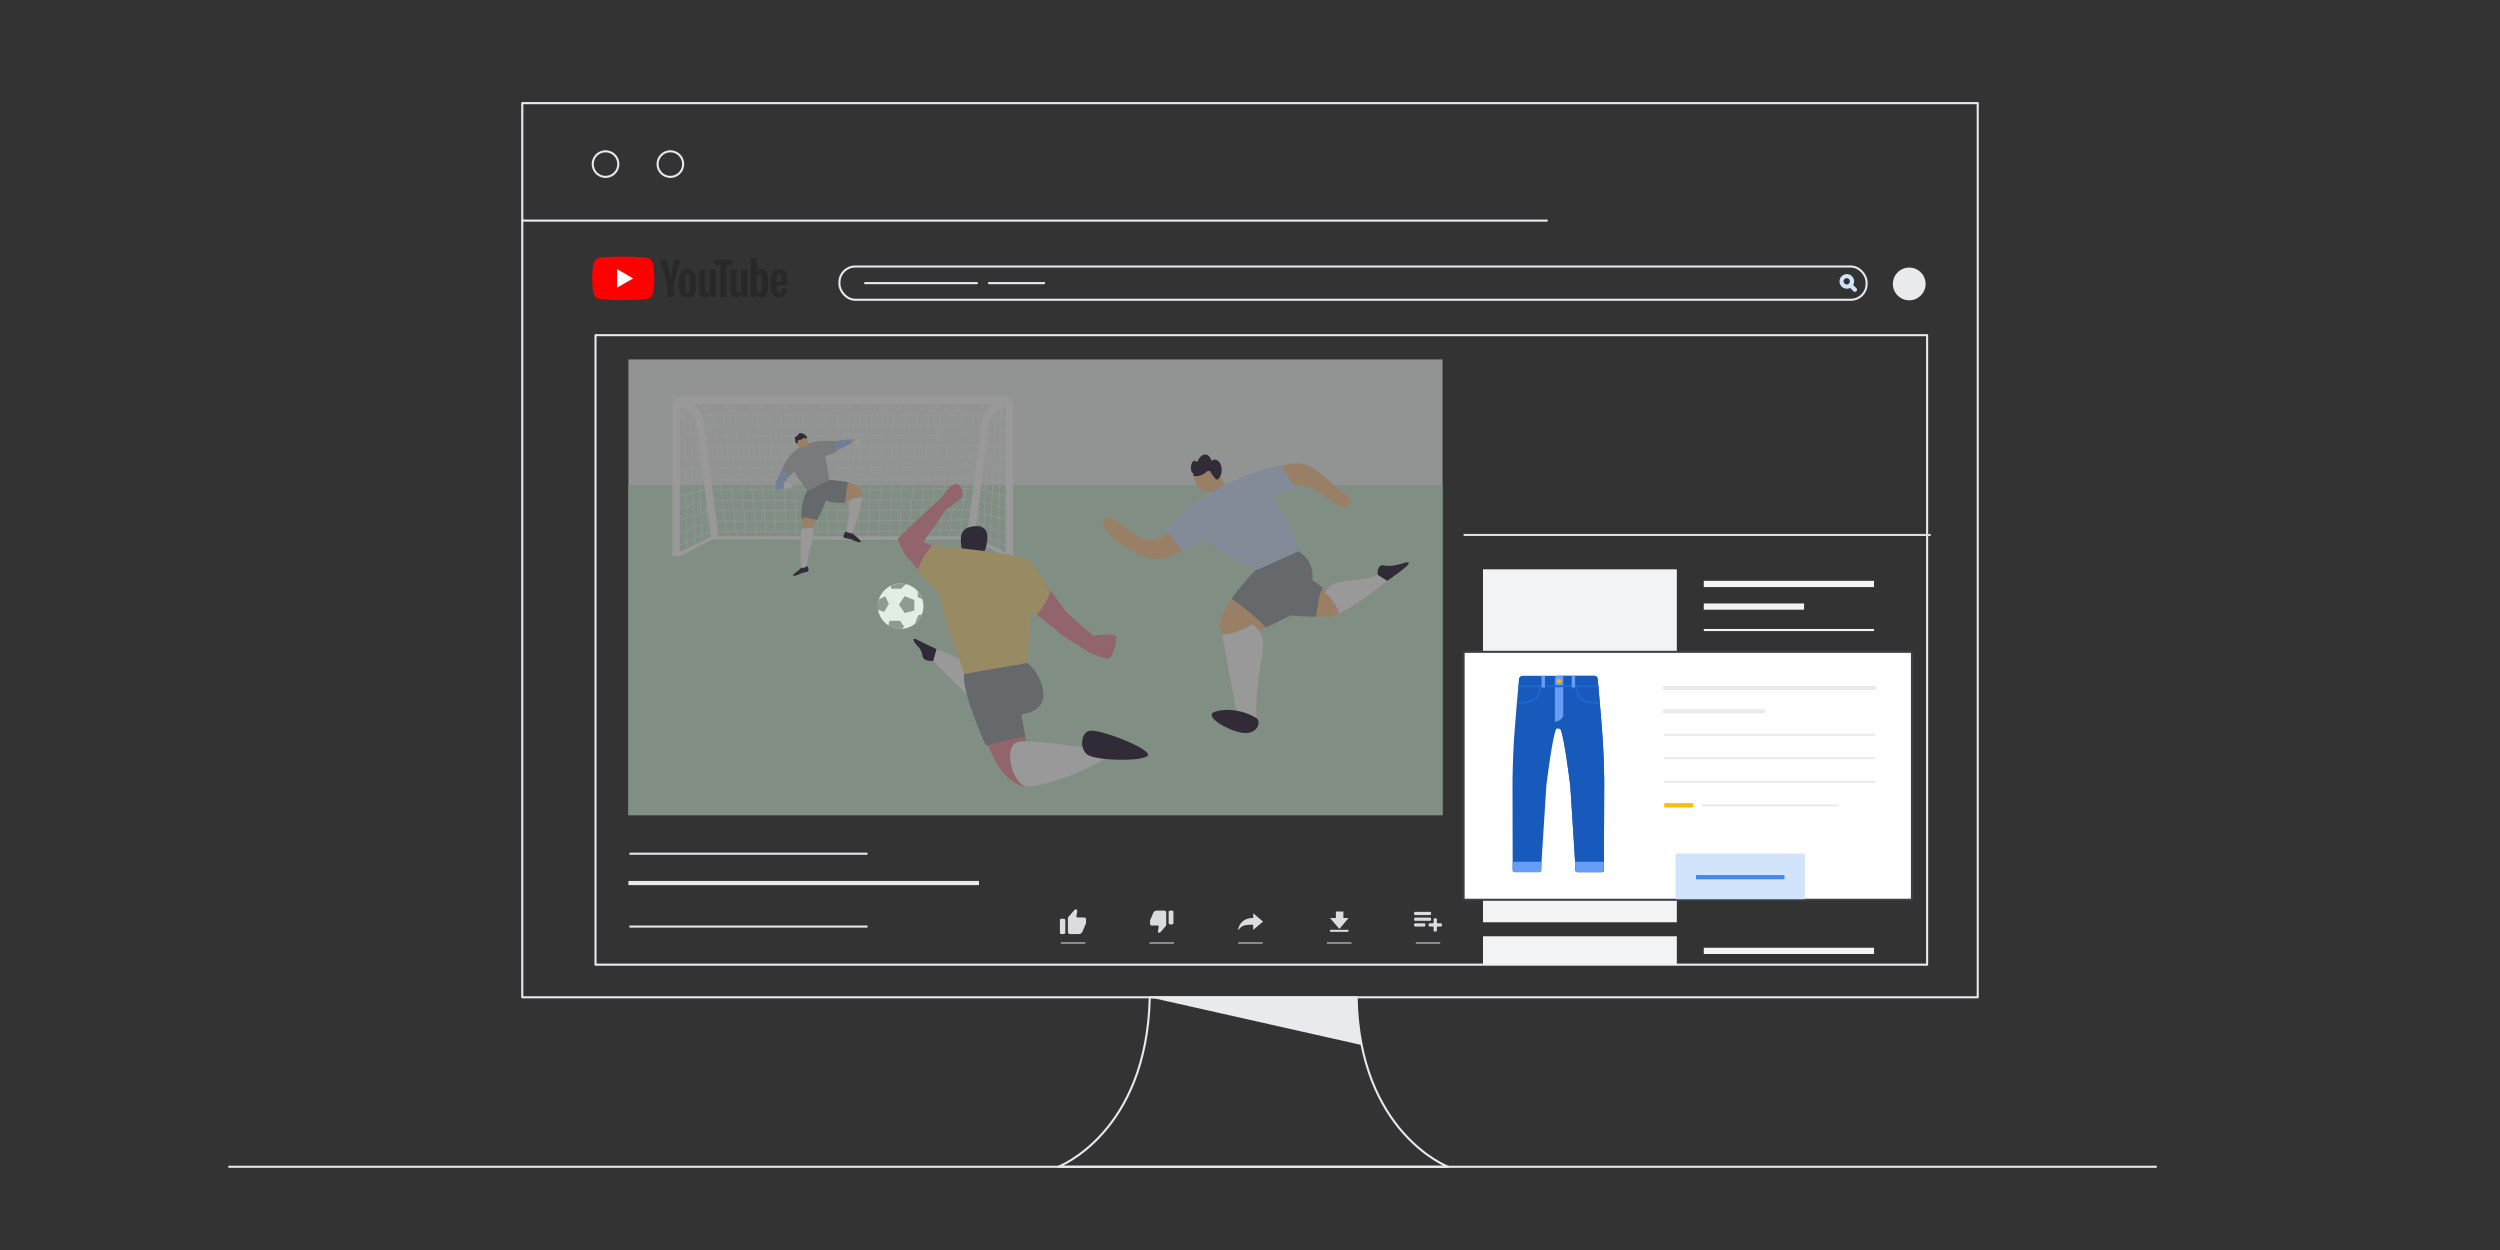 <svg id="Layer_1" data-name="Layer 1" xmlns="http://www.w3.org/2000/svg" xmlns:xlink="http://www.w3.org/1999/xlink" viewBox="0 0 1200 600"><rect x="0" y="0" width="1200" height="600" fill="#333333" stroke="none"/><defs><style>.cls-1,.cls-19,.cls-2,.cls-20,.cls-22,.cls-23,.cls-25,.cls-30,.cls-34,.cls-4{fill:none;}.cls-19,.cls-2,.cls-34{stroke:#e8eaed;}.cls-19,.cls-2,.cls-25{stroke-linecap:square;}.cls-16,.cls-19,.cls-2,.cls-24,.cls-25,.cls-30,.cls-34{stroke-linejoin:round;}.cls-3{fill:#dadce0;}.cls-4{stroke:#dadce0;stroke-width:0.5px;}.cls-20,.cls-22,.cls-23,.cls-4{stroke-miterlimit:10;}.cls-5{fill:#f2f2f2;}.cls-6{fill:#4d4d4d;}.cls-7{opacity:0.5;}.cls-8{fill:#f1f3f4;}.cls-9{fill:#ceead6;}.cls-10,.cls-24{fill:#fff;}.cls-11{fill:#30243c;}.cls-12{fill:#ef97a4;}.cls-13{fill:#9aa0a6;}.cls-14{fill:#fde293;}.cls-15{fill:#fc9;}.cls-16{fill:#d2e3fc;stroke:#d2e3fc;}.cls-16,.cls-24,.cls-34{stroke-linecap:round;}.cls-17{fill:#aecbfa;}.cls-18{fill:#bdc1c6;}.cls-19,.cls-25,.cls-30{stroke-width:2px;}.cls-20{stroke:#dfdfdf;}.cls-21{clip-path:url(#clip-path);}.cls-22,.cls-23{stroke:#f1f3f4;}.cls-22{stroke-width:3px;}.cls-24{stroke:#3c4043;}.cls-25{stroke:#4285f4;}.cls-26{fill:#185abc;}.cls-27{fill:#1967d2;}.cls-28{fill:#669df6;}.cls-29{fill:#ffb900;}.cls-30{stroke:#fbbc04;}.cls-31{fill:red;}.cls-32{fill:#282828;}.cls-33{clip-path:url(#clip-path-2);}.cls-35{fill:#e8eaed;}</style><clipPath id="clip-path"><rect class="cls-1" x="702.53" y="265.42" width="220.06" height="197.43"/></clipPath><clipPath id="clip-path-2"><rect class="cls-1" x="102.38" y="-441.37" width="693" height="211.46"/></clipPath></defs><rect class="cls-2" x="285.85" y="160.87" width="639.17" height="302.17"/><path class="cls-3" d="M558.87,437.1h-3.68a1.78,1.78,0,0,0-1.63,1.08l-1.43,3.38a1.12,1.12,0,0,0-.1.48v1.4a.8.8,0,0,0,.81.8h2.81a.54.54,0,0,1,.53.63l-.37,2.08a.66.66,0,0,0,1.15.55l2.65-3.06a.71.71,0,0,0,.17-.46v-6A.91.91,0,0,0,558.87,437.1Z"/><rect class="cls-3" x="560.95" y="437.1" width="2.3" height="6.6" rx="0.61"/><line class="cls-4" x1="551.76" y1="452.63" x2="563.52" y2="452.63"/><path class="cls-3" d="M606.15,442.26l-4.39-3.71a.12.12,0,0,0-.2.09v2c-3.71,0-5.51,1.73-6.37,3.16a7.27,7.27,0,0,0-.9,2.41.12.12,0,0,0,.22.1c1.57-2.08,2.81-2.44,7-2.45v2.24a.12.12,0,0,0,.2.1l4.39-3.71A.12.12,0,0,0,606.15,442.26Z"/><line class="cls-4" x1="594.36" y1="452.63" x2="606.12" y2="452.63"/><path class="cls-3" d="M644.83,437.54v3.09h2.22a.14.14,0,0,1,.11.23L643,445.77a.13.13,0,0,1-.21,0l-4.21-4.91a.14.14,0,0,1,.11-.23h2.54v-3.09Z"/><rect class="cls-3" x="638.43" y="446.31" width="8.82" height="0.97"/><line class="cls-4" x1="636.96" y1="452.63" x2="648.73" y2="452.63"/><rect class="cls-3" x="678.77" y="437.7" width="8.16" height="1.54" rx="0.45"/><rect class="cls-3" x="678.77" y="440.44" width="8.16" height="1.54" rx="0.45"/><rect class="cls-3" x="678.77" y="443.19" width="5.4" height="1.54" rx="0.45"/><path class="cls-3" d="M691.68,443.19h-1.53a.45.45,0,0,1-.45-.45v-1.49a.45.45,0,0,0-.45-.45h-.65a.45.45,0,0,0-.45.45v1.49a.45.45,0,0,1-.44.45H686.2a.45.45,0,0,0-.45.44v.65a.44.44,0,0,0,.45.44h1.51a.45.45,0,0,1,.44.45v1.52a.44.44,0,0,0,.45.44h.65a.44.44,0,0,0,.45-.44v-1.52a.45.45,0,0,1,.45-.45h1.53a.44.44,0,0,0,.44-.44v-.65A.44.44,0,0,0,691.68,443.19Z"/><line class="cls-4" x1="679.57" y1="452.63" x2="691.33" y2="452.63"/><path class="cls-3" d="M513.65,448.36h4.12a2,2,0,0,0,1.82-1.2l1.61-3.79a1.39,1.39,0,0,0,.1-.53v-1.57a.9.9,0,0,0-.9-.9h-3.14a.59.59,0,0,1-.59-.7l.41-2.32a.74.74,0,0,0-1.29-.61l-3,3.41a.81.81,0,0,0-.19.52v6.68A1,1,0,0,0,513.65,448.36Z"/><path class="cls-3" d="M509.45,448.36h1.2a.69.69,0,0,0,.69-.68v-6a.69.69,0,0,0-.69-.68h-1.2a.69.69,0,0,0-.69.68v6A.69.69,0,0,0,509.45,448.36Z"/><line class="cls-4" x1="509.15" y1="452.63" x2="520.92" y2="452.63"/><path class="cls-5" d="M443.24,291a10.84,10.84,0,0,1-.67,3.75h0a11,11,0,0,1-3.44,4.73h0a10.92,10.92,0,0,1-6.27,2.37h-.56a10.89,10.89,0,0,1-10.79-9.12,10.08,10.08,0,0,1-.15-1.75,10.92,10.92,0,0,1,10.94-10.87,11,11,0,0,1,2.45.27h0a11,11,0,0,1,8,7.25h0A10.88,10.88,0,0,1,443.24,291Z"/><path class="cls-6" d="M426.64,289.89l-2.26,3.81-2.88-.92a11.17,11.17,0,0,1-.14-1.75,10.88,10.88,0,0,1,.51-3.29c1-.52,3.09-1.57,3.09-1.57Z"/><path class="cls-6" d="M434.75,280.43l-2.26,2.16h-4.8v-1.42a11.1,11.1,0,0,1,7.06-.74Z"/><path class="cls-6" d="M434.22,286.17l-2.74,4,2.74,4.06s4.65-1.1,4.65-1.24v-5Z"/><path class="cls-6" d="M442.71,287.68l-2.21-1.13v-2.71A10.9,10.9,0,0,1,442.71,287.68Z"/><path class="cls-6" d="M442.57,294.78h0a11,11,0,0,1-3.44,4.73l1.61-4.15Z"/><path class="cls-6" d="M434,300.81l-1,1c-.31,0-.63.08-.95.09h-.52a10.17,10.17,0,0,1-5.11-1.37l.5-2.54H432Z"/><g class="cls-7"><rect class="cls-8" x="301.64" y="172.53" width="390.78" height="218.75"/><rect class="cls-9" x="301.64" y="232.85" width="390.78" height="158.43"/><rect class="cls-10" x="336.33" y="199.29" width="137.07" height="0.27"/><path class="cls-10" d="M361,204.6c-14.07,0-23.66,0-24,0v-.27c1.05,0,105.64.21,134.7-.78v.27C451.4,204.49,394,204.6,361,204.6Z"/><path class="cls-10" d="M361,209.4c-14.07,0-23.66,0-24,0v-.27c1.05,0,105.64.21,134.7-.78v.27C451.4,209.3,394,209.4,361,209.4Z"/><path class="cls-10" d="M361,214.54c-14.07,0-23.66,0-24,0v-.27c1.05,0,105.64.21,134.7-.78v.27C451.4,214.43,394,214.54,361,214.54Z"/><path class="cls-10" d="M361,219.68c-14.07,0-23.66,0-24,0v-.27c1.05,0,105.64.21,134.7-.78v.26C451.4,219.57,394,219.68,361,219.68Z"/><path class="cls-10" d="M361.62,224.81c-13.83,0-23.25,0-23.56,0v-.27c1,0,104.06.21,132.68-.77V224C450.68,224.7,394,224.81,361.62,224.81Z"/><path class="cls-10" d="M362.92,230.27c-13.41,0-22.54,0-22.84,0V230c1,0,100.89.2,128.63-.75v.27C449.27,230.17,394.36,230.27,362.92,230.27Z"/><path class="cls-10" d="M362.92,235.18c-13.41,0-22.54,0-22.84,0v-.27c1,0,100.89.2,128.63-.74v.26C449.27,235.08,394.36,235.18,362.92,235.18Z"/><path class="cls-10" d="M362.92,240.39c-13.41,0-22.54,0-22.84,0v-.26c1,0,100.89.2,128.63-.75v.27C449.27,240.29,394.36,240.39,362.92,240.39Z"/><path class="cls-10" d="M362.92,245.31c-13.41,0-22.54,0-22.84,0V245c1,0,100.89.2,128.63-.75v.27C449.27,245.21,394.36,245.31,362.92,245.31Z"/><path class="cls-10" d="M362.92,250.3c-13.41,0-22.54,0-22.84,0V250c1,0,100.89.2,128.63-.75v.27C449.27,250.19,394.36,250.3,362.92,250.3Z"/><path class="cls-10" d="M365.37,255.26c-12.63,0-21.24,0-21.53,0V255c1,0,95,.2,121.11-.7v.27C446.65,255.17,395,255.26,365.37,255.26Z"/><path class="cls-10" d="M423.66,259c-35.68,0-78.29-.43-78.92-.43v-.27c.94,0,94.09.94,120.21,0v.27C456.46,258.85,440.86,259,423.66,259Z"/><polygon class="cls-10" points="348.76 258.46 342.08 199.38 335.22 193.66 335.39 193.45 342.34 199.24 342.35 199.29 349.03 258.43 348.76 258.46"/><polygon class="cls-10" points="353.54 258.51 347.37 199.37 341 193.38 341.18 193.18 347.62 199.25 347.63 199.29 353.81 258.48 353.54 258.51"/><polygon class="cls-10" points="358.14 258.56 352.87 199.37 347.23 193.31 347.42 193.13 353.13 199.25 353.13 199.3 358.41 258.54 358.14 258.56"/><polygon class="cls-10" points="362.81 258.4 357.81 199.36 353.17 193.47 353.39 193.31 358.07 199.26 358.08 199.3 363.08 258.38 362.81 258.4"/><polygon class="cls-10" points="367.64 258.51 363.2 199.36 357.73 192.54 357.94 192.38 363.47 199.26 363.47 199.3 367.91 258.49 367.64 258.51"/><polygon class="cls-10" points="372.58 258.51 368.93 199.36 363.57 192.54 363.78 192.38 369.2 199.26 369.2 199.3 372.85 258.49 372.58 258.51"/><polygon class="cls-10" points="377.36 258.5 374.55 199.36 369.11 193.14 369.32 192.97 374.81 199.26 374.82 199.3 377.63 258.49 377.36 258.5"/><polygon class="cls-10" points="382.19 258.45 380.17 199.35 375.47 193.13 375.69 192.97 380.43 199.26 380.44 199.3 382.46 258.44 382.19 258.45"/><polygon class="cls-10" points="387.3 258.56 385.33 199.35 381.91 193.49 382.14 193.36 385.6 199.3 387.57 258.55 387.3 258.56"/><polygon class="cls-10" points="392.3 258.83 390.61 199.34 387.82 193.22 388.06 193.11 390.88 199.31 392.57 258.83 392.3 258.83"/><polygon class="cls-10" points="397.13 258.83 396.01 199.31 394.33 193.09 394.59 193.02 396.27 199.27 397.4 258.83 397.13 258.83"/><polygon class="cls-10" points="402.07 258.83 401.85 199.31 400.73 192.63 400.99 192.59 402.12 199.28 402.34 258.83 402.07 258.83"/><polygon class="cls-10" points="460.65 258.51 460.38 258.48 466.91 199.24 466.94 199.21 474.06 193.03 474.24 193.23 467.16 199.37 460.65 258.51"/><polygon class="cls-10" points="455.76 258.57 455.5 258.54 461.63 199.24 461.66 199.21 467.92 193.55 468.1 193.75 461.88 199.37 455.76 258.57"/><polygon class="cls-10" points="451.21 258.68 450.94 258.65 456.12 199.25 456.16 199.21 462.75 193.18 462.93 193.38 456.38 199.37 451.21 258.68"/><polygon class="cls-10" points="446.41 258.7 446.14 258.68 451.18 199.25 451.21 199.21 456.98 193.55 457.17 193.75 451.44 199.37 446.41 258.7"/><polygon class="cls-10" points="441.58 258.81 441.31 258.79 445.78 199.25 445.81 199.22 451.58 193.04 451.78 193.22 446.04 199.37 441.58 258.81"/><polygon class="cls-10" points="436.65 258.9 436.38 258.88 440.05 199.26 440.08 199.22 444.68 193.49 444.89 193.66 440.31 199.36 436.65 258.9"/><polygon class="cls-10" points="431.93 258.94 431.66 258.92 434.43 199.26 434.46 199.23 439.29 192.86 439.5 193.02 434.7 199.35 431.93 258.94"/><polygon class="cls-10" points="427.06 259.17 426.79 259.16 428.81 199.26 428.84 199.23 433 193.53 433.21 193.69 429.08 199.35 427.06 259.17"/><polygon class="cls-10" points="421.89 259.17 421.62 259.16 423.66 199.24 427.14 193.1 427.38 193.23 423.91 199.34 421.89 259.17"/><polygon class="cls-10" points="416.95 258.83 416.68 258.83 418.37 199.26 420.96 193.11 421.21 193.22 418.63 199.34 416.95 258.83"/><polygon class="cls-10" points="412.12 258.83 411.85 258.83 412.97 199.31 414.66 193.02 414.92 193.09 413.24 199.34 412.12 258.83"/><polygon class="cls-10" points="407.17 258.83 406.9 258.83 407.13 199.31 408.03 193.48 408.3 193.52 407.4 199.33 407.17 258.83"/><polygon class="cls-10" points="479.23 265.13 478.96 265.12 480.61 195.28 480.88 195.29 479.23 265.13"/><polygon class="cls-10" points="475.26 262.82 474.99 262.81 477.91 196.25 478.18 196.26 475.26 262.82"/><polygon class="cls-10" points="471.96 260.96 471.69 260.95 474.61 201.53 474.88 201.55 471.96 260.96"/><polygon class="cls-10" points="482.72 267.27 466.97 258.45 467.1 258.21 482.86 267.04 482.72 267.27"/><polygon class="cls-10" points="483.53 262.34 467.88 254.97 467.99 254.73 483.64 262.1 483.53 262.34"/><polygon class="cls-10" points="483.54 256.46 468.18 250.43 468.28 250.18 483.63 256.21 483.54 256.46"/><polygon class="cls-10" points="483.17 249.99 468.94 245.22 469.02 244.97 483.26 249.73 483.17 249.99"/><polygon class="cls-10" points="482.8 244.33 469.39 240.16 469.47 239.91 482.88 244.07 482.8 244.33"/><polygon class="cls-10" points="483.1 238.3 470.15 235.03 470.21 234.77 483.17 238.04 483.1 238.3"/><polygon class="cls-10" points="483.79 232.35 470.6 229.97 470.65 229.7 483.83 232.08 483.79 232.35"/><polygon class="cls-10" points="483.57 225.72 471.21 224.31 471.24 224.04 483.6 225.46 483.57 225.72"/><polygon class="cls-10" points="483.43 219.69 472.5 219.25 472.51 218.98 483.44 219.42 483.43 219.69"/><polygon class="cls-10" points="472.67 214.7 472.63 214.44 483.04 212.88 483.08 213.14 472.67 214.7"/><polygon class="cls-10" points="473.74 209.56 473.66 209.31 483.62 206.03 483.7 206.28 473.74 209.56"/><rect class="cls-10" x="473.23" y="201.67" width="11.95" height="0.27" transform="translate(-40.49 218.64) rotate(-24.69)"/><polygon class="cls-10" points="469.19 259.62 468.92 259.61 470.04 233.33 470.31 233.34 469.19 259.62"/><polygon class="cls-10" points="329.76 264.79 328.11 195.29 328.38 195.28 330.03 264.78 329.76 264.79"/><polygon class="cls-10" points="333.73 262.82 330.81 196.26 331.07 196.25 334 262.81 333.73 262.82"/><polygon class="cls-10" points="337.02 260.96 334.1 201.55 334.37 201.53 337.29 260.95 337.02 260.96"/><rect class="cls-10" x="325.28" y="262.62" width="17.02" height="0.27" transform="translate(-84.78 190.27) rotate(-28.38)"/><polygon class="cls-10" points="325.46 262.34 325.34 262.1 340.99 254.73 341.11 254.97 325.46 262.34"/><polygon class="cls-10" points="325.45 256.46 325.35 256.21 340.7 250.18 340.8 250.43 325.45 256.46"/><polygon class="cls-10" points="325.82 249.99 325.73 249.73 339.96 244.97 340.05 245.22 325.82 249.99"/><polygon class="cls-10" points="326.19 244.33 326.11 244.07 339.51 239.91 339.6 240.16 326.19 244.33"/><polygon class="cls-10" points="325.88 238.3 325.81 238.04 338.77 234.77 338.84 235.03 325.88 238.3"/><polygon class="cls-10" points="325.2 232.35 325.15 232.08 338.33 229.7 338.38 229.97 325.2 232.35"/><polygon class="cls-10" points="325.41 225.72 325.38 225.46 337.74 224.04 337.77 224.31 325.41 225.72"/><polygon class="cls-10" points="325.55 219.69 325.54 219.42 336.48 218.98 336.49 219.25 325.55 219.69"/><polygon class="cls-10" points="336.31 214.7 325.9 213.14 325.94 212.88 336.35 214.44 336.31 214.7"/><polygon class="cls-10" points="335.24 209.56 325.28 206.28 325.37 206.03 335.33 209.31 335.24 209.56"/><rect class="cls-10" x="329.65" y="195.83" width="0.27" height="11.95" transform="translate(8.74 417.24) rotate(-65.33)"/><polygon class="cls-10" points="339.79 259.62 338.67 233.34 338.94 233.33 340.06 259.61 339.79 259.62"/><path class="cls-10" d="M486.27,267.43h-3.59V194.51a.56.56,0,0,0-.56-.56H326.93a.56.56,0,0,0-.56.56V267h-3.59V194.51a4.15,4.15,0,0,1,4.15-4.14H482.12a4.15,4.15,0,0,1,4.15,4.14Z"/><path class="cls-10" d="M341.44,259l-7.34-57.11c0-.17-1-5.4-9.51-7.11l.72-3.5c11.07,2.23,12.31,9.81,12.35,10.13L345,258.49Z"/><path class="cls-10" d="M467.62,259l-3.57-.46,7.34-57.1c.06-.35,1.29-7.93,12.36-10.16l.72,3.5c-8.63,1.74-9.51,7.09-9.52,7.14Z"/><rect class="cls-10" x="342.01" y="257.41" width="125.61" height="1.54"/><polygon class="cls-10" points="326.37 266.98 326.3 264.8 342.01 257.41 342.01 258.95 326.37 266.98"/><polygon class="cls-10" points="482.68 267.43 482.75 265.24 467.31 257.41 467.31 258.95 482.68 267.43"/><path class="cls-11" d="M438.51,307c0,2.11,3.35,3.38,4.07,6.82.41,2,.35,3.4,5.42,3.52l1.58-5.74C440.49,307.47,438.51,305.71,438.51,307Z"/><path class="cls-10" d="M460.29,316.21c-.1-.28-4.84-2.29-10.71-4.58L448,317.37h0l16.13,16.16,7.09-.58S472.75,319,473,318.89,460.29,316.21,460.29,316.21Z"/><path class="cls-12" d="M462.87,323.46c12,42.4,18,49.17,25.83,53.15,4.53,2.3,6.29,1.25,4.67-11.32-.55-4.32.36-6.07-6-36.58-1.64-7.82-4.17-12.45-12.7-12.5C465.7,316.15,461.6,318.88,462.87,323.46Z"/><path class="cls-10" d="M488.42,356.15c-7.6,2.46-1.94,22.32,5.54,21.43,19.69-2.33,41.85-16.51,41.85-16.51S494.17,354.29,488.42,356.15Z"/><path class="cls-11" d="M523.27,350.73c5.8-.59,31.21,9.55,27.46,12.23s-24.87,2.14-28.81-.75S518.92,351.18,523.27,350.73Z"/><path class="cls-13" d="M493,318.19l-30.15,5.27c-1.68,7.91,10.35,34.44,10.35,34.44s13.44-3.86,18.89-4.09l-1.92-10.88C509.11,340.44,498.15,321.35,493,318.19Z"/><path class="cls-11" d="M461.88,264.6c-.81-3.83-2-10.23,3.52-11.61,13.44-3.34,7,12.25,7,12.25Z"/><path class="cls-12" d="M455.3,264.53c-.89.35-19.56-7.32-19.56-7.32v10.54l18,20Z"/><path class="cls-12" d="M492.42,269.15c4.24,3.43,19.68,25,19.68,25s-5.46,7.12-6.25,7.12-10.25-7.79-15.29-13.51S492.42,269.15,492.42,269.15Z"/><path class="cls-14" d="M493.2,268.63c-3.87-2.82-37.9-6.15-45.79-6.77-6.3,7.29-7,12.57-7,12.57l10.43,10.41c3.28,16.44,11.91,37.41,12.05,38.62L493,318.19s1.39-12.63,1.73-25.28a25,25,0,0,0,2.25,2.34c1.58-.68,5.39-5.71,7.34-11.64C499.83,277.6,498.5,272.5,493.2,268.63Z"/><path class="cls-12" d="M457.31,232.78c-2.45,1.31-4.4,5.42-6.54,7.21-1.92,1.59-19.31,17.54-19.63,18.62-.21.71,2.24,6.63,4.6,9.14,1.87,2,17.12-21.79,18.41-23.22.45-.5,5.23-3.29,7.09-5.31S461.24,230.67,457.31,232.78Z"/><path class="cls-12" d="M507,290.25c3.53,2.1,17.68,14.93,17.68,14.93s11-1.58,11.14.71-1.77,10.62-4.07,10.32A31.43,31.43,0,0,1,519.43,311c-3.78-3-14.21-7-17.39-15.64S507,290.25,507,290.25Z"/><path class="cls-15" d="M609.79,269.07c8.06,1,26.07,13.38,28.47,16.11s4.64,11.18-1.19,10.83-22.75,1.47-32.6-5.79S609.79,269.07,609.79,269.07Z"/><path class="cls-13" d="M609.79,269.07c6.41.81,18.58,7.59,25.12,13-2.37,5.25-2.27,8.57-3.17,13.89-7.67,0-19.61-.11-27.27-5.76C594.62,283,609.79,269.07,609.79,269.07Z"/><path class="cls-15" d="M619.57,262.93c-10.74,5.3-29.17,20.81-33.28,33.43s13,9.21,21.61,4.77S624,293.21,627.12,284,621.51,267.77,619.57,262.93Z"/><path class="cls-15" d="M636,284.45c4.23-8.21,15.48-4.22,25.36-8.53l4.52,2.88s-20.8,17.25-28.8,17.21Z"/><path class="cls-10" d="M636,284.45c4.23-8.21,15.48-4.22,25.36-8.53l4.52,2.88s-13.73,11.39-23.17,15.64C641.12,288.42,636,284.45,636,284.45Z"/><path class="cls-13" d="M591.13,287.35c7.34-10.21,20.75-24.69,28.44-24.42,12,4.19,12,14.92,8.26,23-4,8.8-11.35,10.73-19.93,15.16l-.22.11A120,120,0,0,0,591.13,287.35Z"/><path class="cls-15" d="M585.69,300.51c1.62,7.78,8.14,42.91,8.49,45.3s9.07,5.13,8.92,0c-.86-30,8.92-37.69-1.89-46.21Z"/><path class="cls-10" d="M586.5,304.56c2.34,11.95,7.38,39.16,7.68,41.25.34,2.39,9.07,5.13,8.92,0-.86-30,8.92-37.69-1.89-46.21C601.21,299.6,593.52,304.67,586.5,304.56Z"/><path class="cls-11" d="M661.35,275.92c-.34-2,.23-5.07,2.92-4.52,5.83,1.19,11.06-2.47,11.92-1.28s-10.32,8.68-10.32,8.68Z"/><path class="cls-15" d="M601.15,228.3c29.72-11.51,25.71-5.16,45.7,9.88,3.49,2.62.26,9.46-9,1.27s-20.61-9.36-33-.92Z"/><path class="cls-15" d="M570.08,245.24c-6.63,5.06-12.8,21.56-27.17,9.86-16.41-13.36-16.08-2.45-7.91,3.75,16,12.1,25.64,14.26,42.35-3.44Z"/><path class="cls-11" d="M603.08,344.69c-6.27-3.89-14-4.8-19.62-3.17-6.94,2,7.1,9.92,13.8,10.33S605.43,346.15,603.08,344.69Z"/><path class="cls-15" d="M584.18,225.39c.07.23,4,8,4,8s-7.69,4-7.5,4-1.17-4.46-1.17-4.46Z"/><path class="cls-15" d="M580.69,237.38h0S580.68,237.38,580.69,237.38Z"/><path class="cls-15" d="M579.52,232.93l4.61-7.46c1.07,1.74.55,2.59,1.21,4.55l-2.11,5.8c-1.35.8-2.48,1.48-2.54,1.56C580.69,237.21,579.52,232.93,579.52,232.93Z"/><path class="cls-15" d="M583.76,232.69c-1.27,1.55-3.4,4.21-6,3.09s-6.13-5.89-4.16-9.52,4.33-4.23,7.48-3S587.94,227.59,583.76,232.69Z"/><path class="cls-11" d="M573.17,227.34c-2.71.06-1.55-8.77,1.49-5.44,1.54-4.49,5.58-5.12,6.83-.75,3.81-2.31,6.19,3.71,4.24,7.39-1.61,3.07-2.27,1.3-3.7-.43-.95-1.15-1.08-3.49-3.63-1.07C576.33,229,570.91,229.09,573.17,227.34Z"/><path class="cls-16" d="M614.28,223.76l6.7,9.76-10.4,5.39c5.59,8.39,10.32,18.66,12.14,25.41l-19.47,8.79s-14.85-7.77-25.9-14.61l-9.73,5.35-7-9.23C562.76,253,572.74,234.59,614.28,223.76Z"/><path class="cls-10" d="M408.75,210.91c4-.29,5,1.18,3.42,3s-.53-2.67-4.23-.8"/><path class="cls-15" d="M387.37,235.58c-2.38,4.15-2.95,10.67-2.46,17.37.23,3.09,2.12,3.66,4.3.85,2.39-3.08,5.87-10.53,7.21-13.43C399,234.83,390.39,230.33,387.37,235.58Z"/><path class="cls-15" d="M398.07,230.33c6.79.75,13,.9,15.38,5.1,1.14,2-1.35,3.64-5,4.53-4.13,1-9.69,1-12,.41C392.05,239.17,388.73,230.63,398.07,230.33Z"/><path class="cls-15" d="M389.21,252.21c2,2.19,1.58,5.46-.54,11.8a82.94,82.94,0,0,0-1.48,8.48l-2.77.4s-.73-17,.65-20.41S389.21,252.21,389.21,252.21Z"/><path class="cls-10" d="M389.8,253a12.72,12.72,0,0,1-5,.59c-1,5-.35,19.31-.35,19.31l2.77-.4a82.94,82.94,0,0,1,1.48-8.48C390.55,258.38,391.1,255.18,389.8,253Z"/><path class="cls-15" d="M409.81,239.13c-2.92.82-2.62,3.51-2.22,7.7s-1.8,9.09-1.8,9.09,2.91,1.3,3.11.9,5.88-16.37,4.8-20.37Z"/><path class="cls-10" d="M409.81,239.13c-2.92.82-2.62,3.51-2.22,7.7.22,1.67-1.8,9.09-1.8,9.09s2.91,1.3,3.11.9,4.62-12.81,4.92-18.5A10.37,10.37,0,0,1,409.81,239.13Z"/><path class="cls-17" d="M375.19,225.67c-.45,1.1-3.72,7-3,8.84s7-6.39,7-6.39Z"/><path class="cls-10" d="M372.31,234.7c-1.18-1.06,4.43-3.52,5.64-3.4s2.86,1.66,2.76,2.16-2.2,1.35-3.71,1S373.67,235.9,372.31,234.7Z"/><path class="cls-17" d="M376.22,234.5c-1.33.2-2.78,1.2-3.91.2-.78-.7,1.39-2,3.31-2.78l.73-.28Z"/><path class="cls-15" d="M400.91,211.77c2.69-.4,7.28-1.14,9-.89,3,.42-9.75,6-9.75,6Z"/><path class="cls-17" d="M407.7,213.21c-3,1.69-7.54,3.65-7.54,3.65l.75-5.09c1.7-.25,4.16-.64,6.17-.83l1.22-.06.24,1.92Z"/><path class="cls-11" d="M406,255c-.7.67-1.41,2.55-1,3s2.85.4,4.51,1.25,3.42,1.38,3.67.78-3-3.11-4.06-4C409.2,256,406.83,256,406,255Z"/><path class="cls-11" d="M387.31,271.6c.51.6,1.09,1.89.64,2.49s-2.58.62-3.7,1.25-3.85,1.51-3.61.85c.43-1.18,3.79-2.87,3.76-3.68C385.12,272.79,387,272.45,387.31,271.6Z"/><path class="cls-13" d="M407.08,231.51a85.93,85.93,0,0,0-9-1.18l-10.7,5.25a23.76,23.76,0,0,0-2.62,13.4,13.5,13.5,0,0,1,1.77-.6,54.19,54.19,0,0,1,5.56,1.2c1.95-2.93,3.25-6.87,4.34-9.21a23.68,23.68,0,0,0,9.37.83A48.09,48.09,0,0,1,407.08,231.51Z"/><path class="cls-18" d="M401.16,217.11a44.24,44.24,0,0,0-.25-5.34c-19-1.94-23.92,9.72-25.72,13.9l4.17,2.58,1.74-2,6.27,9.31,10.7-5.25-1.95-11.39Z"/><path class="cls-15" d="M382.44,211.37c.05.09,1,3.69,1,3.69l2.28-1.13C385.65,214,382.44,211.37,382.44,211.37Z"/><path class="cls-15" d="M382.44,211.37a16.54,16.54,0,0,0,1.83,3.28l1.42-.71s-.92-.71-1.45-1l-.49-.16C383.79,212.9,382.39,211.21,382.44,211.37Z"/><path class="cls-15" d="M384,213.7c.7.55,2.33,1.28,3.33.56s.66-3.3-.54-4.69-2.28-1.42-3.53-.6S381.67,211.89,384,213.7Z"/><path class="cls-11" d="M384,211.17s1.37-.22,1.52-1.07a1.84,1.84,0,0,0,1.73.13c.81-.46-1.58-2.18-2.3-2.25s-1.26-.21-1.73.53-.88.7-1.45,1.29.13,1.24,0,1.88c-.19.8.86,1.46,1.16,1.26,0,0-.23-1,.06-1.43S384,211.17,384,211.17Z"/></g><line class="cls-2" x1="302.64" y1="409.78" x2="415.91" y2="409.78"/><line class="cls-2" x1="302.64" y1="444.76" x2="415.91" y2="444.76"/><line class="cls-19" x1="302.64" y1="423.85" x2="468.91" y2="423.85"/><line class="cls-20" x1="926.75" y1="256.78" x2="702.53" y2="256.78"/><g class="cls-21"><rect class="cls-8" x="711.84" y="273.28" width="93.04" height="52"/><line class="cls-22" x1="817.82" y1="280.3" x2="899.54" y2="280.3"/><line class="cls-23" x1="817.82" y1="302.41" x2="899.54" y2="302.41"/><line class="cls-23" x1="817.82" y1="313.67" x2="899.54" y2="313.67"/><line class="cls-22" x1="817.82" y1="291.16" x2="865.96" y2="291.16"/><rect class="cls-8" x="711.84" y="331.98" width="93.04" height="52"/><line class="cls-22" x1="817.82" y1="339.01" x2="899.54" y2="339.01"/><line class="cls-23" x1="817.82" y1="361.12" x2="899.54" y2="361.12"/><line class="cls-23" x1="817.82" y1="372.38" x2="899.54" y2="372.38"/><line class="cls-22" x1="817.82" y1="349.86" x2="865.96" y2="349.86"/><rect class="cls-8" x="711.84" y="390.69" width="93.04" height="52"/><line class="cls-22" x1="817.82" y1="397.71" x2="899.54" y2="397.71"/><line class="cls-23" x1="817.82" y1="419.83" x2="899.54" y2="419.83"/><line class="cls-23" x1="817.82" y1="431.09" x2="899.54" y2="431.09"/><line class="cls-22" x1="817.82" y1="408.57" x2="865.96" y2="408.57"/><rect class="cls-8" x="711.84" y="449.4" width="93.04" height="52"/><line class="cls-22" x1="817.82" y1="456.42" x2="899.54" y2="456.42"/><line class="cls-23" x1="817.82" y1="478.54" x2="899.54" y2="478.54"/></g><rect class="cls-24" x="702.53" y="312.87" width="215.21" height="119.02"/><rect class="cls-16" x="804.78" y="410.18" width="61.08" height="20.98"/><line class="cls-25" x1="815.09" y1="421.04" x2="855.55" y2="421.04"/><path class="cls-26" d="M765.19,324.39a1.74,1.74,0,0,1,1.73,1.79s1.8,20,2.38,28.91.72,19.83.72,19.83l-.14,36.48v6.33a.91.91,0,0,1-.94.89H757.15a.91.91,0,0,1-.93-.89l-.33-6.64-2.15-33.83s-3.36-27.58-5.09-27.58h-1.32c-1.73,0-5.09,27.58-5.09,27.58l-2.15,33.83-.33,6.64a.91.91,0,0,1-.94.89H727a.91.91,0,0,1-.93-.89V411.4L726,374.92s.14-10.88.72-19.83,2.37-28.91,2.37-28.91a1.74,1.74,0,0,1,1.74-1.79Z"/><path class="cls-26" d="M766.92,326.18a1.74,1.74,0,0,0-1.73-1.79H748v25.29h.66c1.73,0,5.09,27.58,5.09,27.58l2.15,33.83.33,6.64a.91.91,0,0,0,.93.89h11.79a.91.91,0,0,0,.94-.89V411.4l.14-36.48s-.14-10.88-.72-19.83S766.92,326.18,766.92,326.18Z"/><path class="cls-27" d="M739.36,329a.46.46,0,0,0-.46.45s-.07,4-2.37,5.78c-1.47,1.15-4,1.66-8.3,1.66l-.12,0c0,.28,0,.57-.07.86a.41.41,0,0,0,.19,0c4.55,0,7.2-.55,8.87-1.86,2.66-2.07,2.72-6.31,2.73-6.49A.47.47,0,0,0,739.36,329Z"/><path class="cls-27" d="M767.86,336.91l-.12,0c-4.26,0-6.82-.51-8.29-1.66-2.3-1.8-2.37-5.74-2.37-5.78a.45.45,0,0,0-.47-.45.47.47,0,0,0-.46.46c0,.18.07,4.42,2.73,6.49,1.66,1.31,4.32,1.86,8.86,1.86a.45.45,0,0,0,.2,0C767.91,337.48,767.89,337.19,767.86,336.91Z"/><path class="cls-28" d="M747.44,324.39a1.53,1.53,0,0,0-1.08,1.32v20.77s4-.54,4-3.59v-18.5Z"/><path class="cls-28" d="M726.1,413.68v4.05a.91.91,0,0,0,.93.89h11.79a.91.91,0,0,0,.94-.89l.2-4.05Z"/><path class="cls-28" d="M756,413.68l.2,4.05a.91.91,0,0,0,.93.89h11.79a.91.91,0,0,0,.94-.89v-4.05Z"/><path class="cls-27" d="M728.72,329.88h38.53c0-.32,0-.63-.08-.92H728.81C728.78,329.25,728.75,329.56,728.72,329.88Z"/><rect class="cls-28" x="739.94" y="324.35" width="1.62" height="5.65"/><rect class="cls-28" x="754.42" y="324.35" width="1.62" height="5.65"/><path class="cls-29" d="M749.5,326.94a1.12,1.12,0,1,1-1.12-1.06A1.1,1.1,0,0,1,749.5,326.94Z"/><line class="cls-19" x1="799.22" y1="330.16" x2="899.54" y2="330.16"/><line class="cls-2" x1="799.22" y1="352.68" x2="899.54" y2="352.68"/><line class="cls-2" x1="799.22" y1="363.94" x2="899.54" y2="363.94"/><line class="cls-2" x1="799.22" y1="375.2" x2="899.54" y2="375.2"/><line class="cls-19" x1="799.22" y1="341.42" x2="846.14" y2="341.42"/><line class="cls-2" x1="817.45" y1="386.54" x2="881.74" y2="386.54"/><line class="cls-30" x1="798.87" y1="386.54" x2="812.82" y2="386.54"/><path class="cls-31" d="M313.44,126.45a3.71,3.71,0,0,0-2.63-2.64c-2.33-.62-11.65-.62-11.65-.62s-9.32,0-11.65.62a3.74,3.74,0,0,0-2.64,2.64,41.83,41.83,0,0,0,0,14.35,3.78,3.78,0,0,0,2.64,2.64c2.33.62,11.65.62,11.65.62s9.32,0,11.65-.62a3.75,3.75,0,0,0,2.63-2.64,41.17,41.17,0,0,0,0-14.35Z"/><polygon class="cls-10" points="296.18 138.1 303.92 133.63 296.18 129.15 296.18 138.1"/><path class="cls-32" d="M327.53,142.18a3.27,3.27,0,0,1-1.26-1.86,12.11,12.11,0,0,1-.37-3.35v-1.89a10.8,10.8,0,0,1,.43-3.39,3.33,3.33,0,0,1,1.33-1.87,4.3,4.3,0,0,1,2.38-.59,4,4,0,0,1,2.32.6,3.44,3.44,0,0,1,1.28,1.87,11.43,11.43,0,0,1,.4,3.38V137a11.72,11.72,0,0,1-.39,3.36,3.28,3.28,0,0,1-1.28,1.86,4.31,4.31,0,0,1-2.4.58A4.38,4.38,0,0,1,327.53,142.18Zm3.31-2.05a6.5,6.5,0,0,0,.24-2.09V134a6.42,6.42,0,0,0-.24-2.06.9.9,0,0,0-.87-.65.86.86,0,0,0-.84.65,6.36,6.36,0,0,0-.25,2.06V138a6.5,6.5,0,0,0,.24,2.09.86.86,0,0,0,.85.64A.89.89,0,0,0,330.84,140.13Z"/><path class="cls-32" d="M372.82,137v.67a17.62,17.62,0,0,0,.07,1.88,1.86,1.86,0,0,0,.31.92,1.06,1.06,0,0,0,1.63-.22,4.28,4.28,0,0,0,.27-1.71l2.54.15c0,.11,0,.27,0,.47a3.48,3.48,0,0,1-1,2.71,4.08,4.08,0,0,1-2.81.89,3.34,3.34,0,0,1-3.05-1.36,8,8,0,0,1-.87-4.22v-2.29a7.82,7.82,0,0,1,.91-4.29,3.43,3.43,0,0,1,3.1-1.36,4.08,4.08,0,0,1,2.32.56,3,3,0,0,1,1.14,1.72,12.61,12.61,0,0,1,.33,3.25V137Zm.37-5.5a1.83,1.83,0,0,0-.3.91,18,18,0,0,0-.07,1.91v.94H375v-.94a17.7,17.7,0,0,0-.08-1.91,1.89,1.89,0,0,0-.31-.92.88.88,0,0,0-.7-.26A.85.85,0,0,0,373.19,131.5Z"/><path class="cls-32" d="M320.37,136.76,317,124.67h2.92l1.17,5.48q.45,2,.66,3.45h.09c.1-.68.32-1.82.66-3.43l1.21-5.5h2.93l-3.4,12.09v5.8h-2.89Z"/><path class="cls-32" d="M343.55,129.49v13.07h-2.31L341,141h-.07a3,3,0,0,1-2.81,1.81,2.2,2.2,0,0,1-1.92-.85,4.6,4.6,0,0,1-.62-2.66v-9.77h2.94v9.59a3.06,3.06,0,0,0,.19,1.25.68.68,0,0,0,.64.38,1.28,1.28,0,0,0,.74-.24,1.43,1.43,0,0,0,.52-.6V129.49Z"/><path class="cls-32" d="M358.64,129.49v13.07h-2.3l-.26-1.6H356a3,3,0,0,1-2.82,1.81,2.2,2.2,0,0,1-1.92-.85,4.6,4.6,0,0,1-.62-2.66v-9.77h2.95v9.59a2.9,2.9,0,0,0,.19,1.25.67.67,0,0,0,.64.38,1.27,1.27,0,0,0,.73-.24,1.46,1.46,0,0,0,.53-.6V129.49Z"/><path class="cls-32" d="M351.54,127h-2.92v15.52h-2.88V127h-2.92v-2.37h8.72Z"/><path class="cls-32" d="M368.38,131.58a3.34,3.34,0,0,0-.87-1.79,2.3,2.3,0,0,0-1.64-.56,2.76,2.76,0,0,0-1.51.46,3.17,3.17,0,0,0-1.09,1.21h0V124h-2.84v18.55h2.43l.3-1.24h.07a2.46,2.46,0,0,0,1,1.05,3.08,3.08,0,0,0,1.51.38,2.32,2.32,0,0,0,2.2-1.37,9.91,9.91,0,0,0,.7-4.3V135A17.81,17.81,0,0,0,368.38,131.58Zm-2.7,5.33a16.19,16.19,0,0,1-.12,2.24,2.5,2.5,0,0,1-.39,1.15.92.92,0,0,1-.75.34,1.31,1.31,0,0,1-.67-.17,1.23,1.23,0,0,1-.5-.51v-7.42a1.88,1.88,0,0,1,.51-.88,1.17,1.17,0,0,1,.79-.34.78.78,0,0,1,.69.36,2.51,2.51,0,0,1,.34,1.18,20.35,20.35,0,0,1,.1,2.37Z"/><path class="cls-2" d="M250.69,49.5H949.31V478.7H250.69Z"/><path class="cls-34" d="M250.69,105.89H742.51"/><path class="cls-34" d="M290.66,84.9a6.13,6.13,0,1,0-6.13-6.13A6.13,6.13,0,0,0,290.66,84.9Z"/><path class="cls-34" d="M321.78,84.9a6.13,6.13,0,1,0-6.13-6.13A6.12,6.12,0,0,0,321.78,84.9Z"/><path class="cls-34" d="M508,560.05s42.49-16.15,43.89-81.35h99.28c1.36,65.16,43.89,81.35,43.89,81.35Z"/><path class="cls-35" d="M653.4,501.57a144.22,144.22,0,0,1-2.28-22.87H551.84Z"/><path class="cls-34" d="M1034.86,560.05H110"/><rect class="cls-34" x="402.93" y="127.93" width="493.04" height="15.95" rx="7.55"/><path class="cls-16" d="M890.75,138.73l-1.86-1.87a3,3,0,1,0-2.44,1.22,3,3,0,0,0,1.7-.52l1.88,1.89a.51.51,0,0,0,.72-.72Zm-6.32-3.7a2,2,0,1,1,2,2A2,2,0,0,1,884.43,135Z"/><line class="cls-34" x1="415.26" y1="135.9" x2="468.92" y2="135.9"/><line class="cls-34" x1="501.19" y1="135.9" x2="474.72" y2="135.9"/><circle class="cls-35" cx="916.43" cy="136.29" r="7.86"/></svg>
